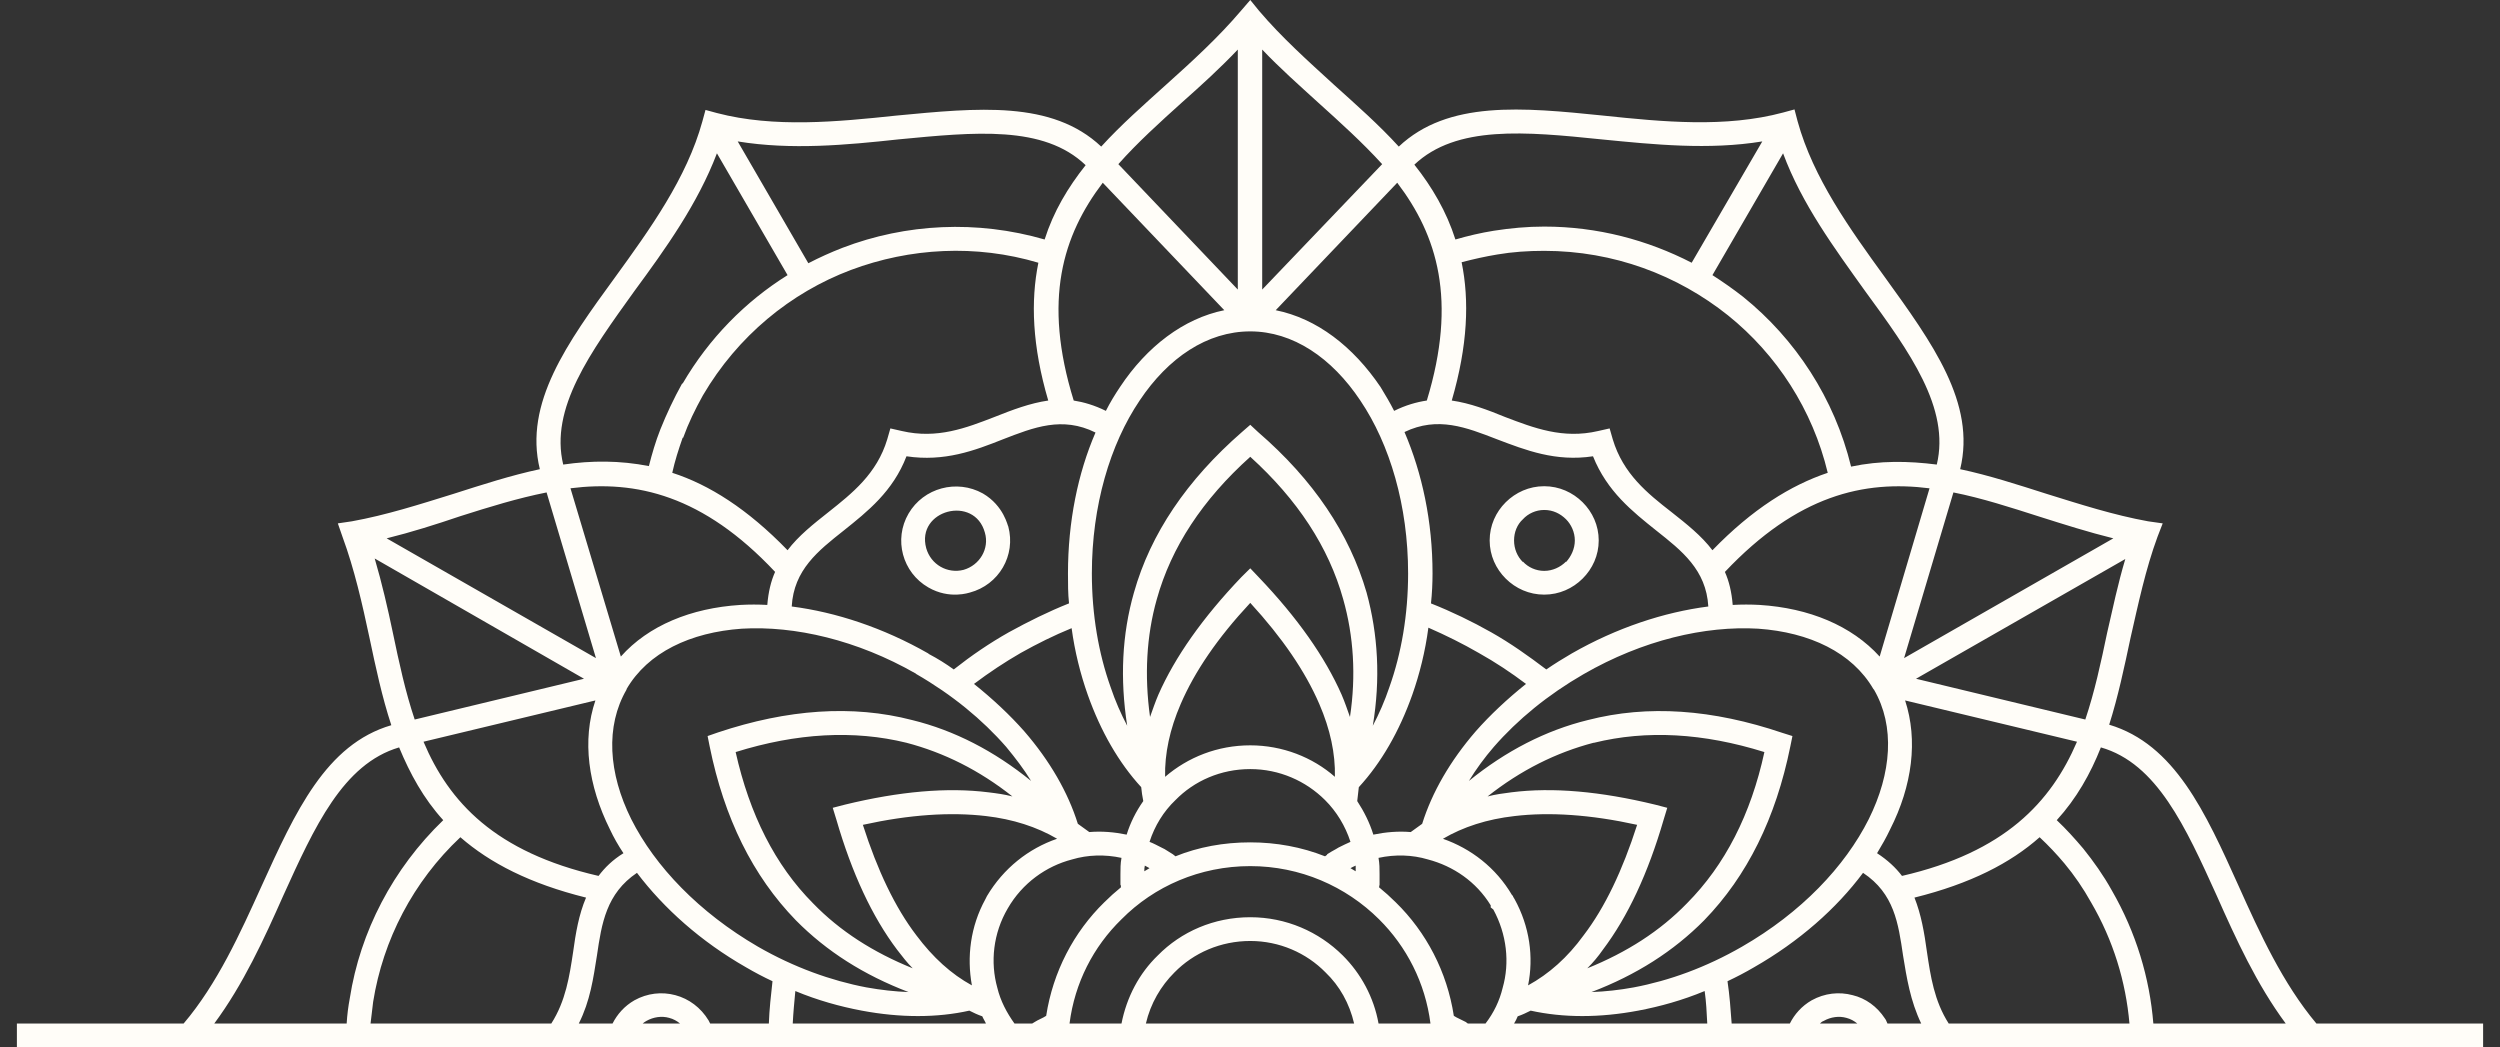 <svg width="74" height="31" viewBox="0 0 74 31" fill="none" xmlns="http://www.w3.org/2000/svg">
<rect x="0" y="0" width="74" height="31" fill="#333333" stroke="none"/>
<path fill-rule="evenodd" clip-rule="evenodd" d="M0.5 30.297H5.435C6.434 29.121 7.11 27.623 7.74 26.233C8.74 24.033 9.647 22.032 11.583 21.466C11.307 20.626 11.122 19.755 10.938 18.884C10.723 17.876 10.492 16.852 10.138 15.89L10 15.492L10.415 15.431C11.43 15.248 12.429 14.927 13.412 14.622C14.273 14.347 15.119 14.072 15.979 13.888C15.503 11.933 16.794 10.145 18.208 8.205C19.238 6.784 20.33 5.271 20.791 3.591L20.883 3.254L21.221 3.346C22.912 3.789 24.787 3.606 26.524 3.422C28.938 3.193 31.136 2.964 32.596 4.339C33.18 3.697 33.857 3.102 34.518 2.506C35.301 1.803 36.07 1.1 36.731 0.321L37.008 0L37.269 0.321C37.93 1.1 38.714 1.803 39.483 2.506C40.144 3.102 40.82 3.697 41.404 4.339C42.864 2.964 45.062 3.178 47.46 3.422C49.213 3.606 51.073 3.789 52.779 3.331L53.117 3.239L53.209 3.59C53.671 5.271 54.762 6.784 55.792 8.205C57.191 10.145 58.497 11.932 58.021 13.888C58.882 14.071 59.727 14.347 60.588 14.621C61.572 14.927 62.571 15.248 63.585 15.431L64.016 15.492L63.862 15.89C63.508 16.852 63.293 17.876 63.063 18.884C62.878 19.755 62.694 20.626 62.432 21.451C64.369 22.031 65.276 24.033 66.26 26.218C66.89 27.623 67.567 29.105 68.566 30.297H73.5V31H69.242H63.062H58.282H57.313H56.037H55.33H53.532H52.809H51.272H50.565H44.309H43.248H43.11H42.388H40.866H40.159H33.841H33.134H31.612H30.905H30.767H29.691H23.45H22.743H21.19H20.483H18.669H17.962H16.686H15.718H10.937H4.773H0.5V30.297H0.5ZM6.342 30.297H10.261C10.277 30.037 10.308 29.793 10.354 29.549C10.661 27.578 11.63 25.713 13.12 24.277C12.536 23.636 12.137 22.902 11.814 22.123C10.154 22.612 9.308 24.476 8.386 26.508C7.817 27.791 7.202 29.136 6.342 30.297ZM10.968 30.297H16.318C16.748 29.625 16.856 28.892 16.963 28.189C17.04 27.623 17.132 27.073 17.347 26.569C15.687 26.157 14.504 25.546 13.627 24.782C12.229 26.096 11.337 27.822 11.045 29.655C11.015 29.869 10.999 30.083 10.968 30.297ZM17.132 30.297H18.131C18.27 30.022 18.485 29.778 18.777 29.61C19.161 29.396 19.592 29.35 19.991 29.457C20.391 29.564 20.744 29.824 20.975 30.206C20.99 30.236 21.006 30.267 21.021 30.297H22.758C22.773 29.869 22.82 29.457 22.866 29.044C22.604 28.922 22.343 28.785 22.082 28.632C20.744 27.868 19.653 26.89 18.854 25.836C17.947 26.447 17.808 27.333 17.67 28.281C17.563 28.953 17.471 29.625 17.132 30.297ZM19.023 30.297H20.13C20.038 30.221 19.93 30.16 19.807 30.129C19.592 30.068 19.346 30.099 19.131 30.221C19.085 30.251 19.054 30.267 19.023 30.297ZM23.465 30.297H29.184C29.153 30.221 29.107 30.16 29.076 30.083C28.938 30.037 28.815 29.976 28.692 29.915C27.739 30.129 26.647 30.129 25.51 29.915C24.864 29.793 24.203 29.61 23.542 29.335C23.512 29.655 23.481 29.976 23.465 30.297ZM30.029 30.297H30.552L30.628 30.251L30.705 30.206C30.767 30.175 30.828 30.144 30.89 30.114L30.967 30.068C31.167 28.769 31.781 27.593 32.688 26.707C32.842 26.554 33.011 26.401 33.18 26.264C33.18 26.233 33.18 26.202 33.165 26.187C33.165 26.08 33.165 25.973 33.165 25.882C33.165 25.713 33.165 25.561 33.196 25.393C32.704 25.286 32.197 25.301 31.735 25.439C30.967 25.637 30.26 26.141 29.829 26.89C29.399 27.623 29.307 28.479 29.522 29.243C29.614 29.625 29.799 29.976 30.029 30.297ZM31.658 30.297H33.196C33.349 29.518 33.718 28.815 34.272 28.28C34.963 27.578 35.932 27.15 37.008 27.15C38.068 27.15 39.037 27.578 39.744 28.28C40.282 28.815 40.666 29.518 40.805 30.297H42.342C42.188 29.09 41.635 28.021 40.82 27.211C39.836 26.233 38.484 25.637 37.008 25.637C35.517 25.637 34.164 26.233 33.196 27.211C32.365 28.021 31.812 29.09 31.658 30.297ZM33.918 30.297H40.082C39.944 29.701 39.652 29.182 39.237 28.785C38.668 28.204 37.868 27.853 37.008 27.853C36.132 27.853 35.332 28.204 34.763 28.785C34.364 29.182 34.056 29.701 33.918 30.297ZM43.448 30.297H43.971C44.217 29.976 44.386 29.625 44.478 29.243C44.693 28.494 44.601 27.654 44.202 26.921L44.125 26.86V26.798C43.694 26.096 43.018 25.637 42.265 25.439C41.803 25.301 41.296 25.286 40.804 25.393C40.835 25.561 40.835 25.713 40.835 25.882C40.835 25.973 40.835 26.08 40.835 26.187C40.835 26.202 40.82 26.233 40.82 26.264C40.989 26.401 41.158 26.554 41.312 26.707C42.219 27.593 42.834 28.769 43.033 30.068L43.11 30.114C43.203 30.16 43.295 30.206 43.387 30.251L43.448 30.297ZM44.816 30.297H50.535C50.519 29.976 50.504 29.655 50.458 29.335C49.797 29.61 49.136 29.793 48.49 29.915C47.353 30.129 46.277 30.129 45.308 29.915C45.185 29.976 45.062 30.037 44.924 30.083C44.893 30.16 44.863 30.221 44.816 30.297ZM51.257 30.297H52.979C53.117 30.022 53.332 29.778 53.624 29.61C54.009 29.396 54.439 29.35 54.839 29.457C55.223 29.549 55.561 29.793 55.792 30.145L55.822 30.19C55.838 30.221 55.853 30.267 55.869 30.297H56.868C56.545 29.625 56.437 28.938 56.33 28.281C56.191 27.333 56.069 26.447 55.146 25.836C54.362 26.89 53.256 27.868 51.918 28.632C51.657 28.785 51.395 28.922 51.134 29.044C51.196 29.457 51.226 29.869 51.257 30.297ZM53.87 30.297H54.977C54.885 30.221 54.777 30.16 54.654 30.129C54.439 30.068 54.193 30.099 53.978 30.221C53.932 30.236 53.901 30.267 53.87 30.297ZM57.682 30.297H63.032C62.924 29.06 62.555 27.837 61.894 26.707C61.664 26.294 61.402 25.912 61.11 25.561C60.88 25.286 60.634 25.026 60.373 24.782C59.512 25.546 58.328 26.157 56.668 26.569C56.868 27.073 56.96 27.608 57.037 28.173C57.144 28.892 57.252 29.625 57.682 30.297ZM63.739 30.297H67.658C66.798 29.136 66.183 27.791 65.614 26.508C64.692 24.476 63.846 22.597 62.186 22.123C61.879 22.902 61.464 23.636 60.88 24.277C61.156 24.537 61.418 24.827 61.664 25.118C61.971 25.5 62.263 25.912 62.509 26.355C63.231 27.608 63.631 28.953 63.739 30.297ZM28.707 17.54C28.692 17.54 28.108 17.753 27.477 17.387C26.709 16.944 26.448 15.966 26.893 15.202C27.339 14.438 28.323 14.178 29.092 14.606C29.722 14.973 29.829 15.584 29.845 15.584C30.075 16.44 29.568 17.311 28.707 17.54ZM28.523 16.867C28.999 16.73 29.291 16.241 29.153 15.767C28.846 14.637 27.108 15.095 27.416 16.226C27.554 16.715 28.046 16.99 28.523 16.867ZM21.221 4.538L23.312 8.144C22.067 8.923 20.991 10.008 20.207 11.352H20.191C19.945 11.795 19.73 12.253 19.546 12.712C19.407 13.063 19.3 13.43 19.207 13.796C18.347 13.628 17.517 13.628 16.671 13.751C16.271 12.085 17.471 10.435 18.777 8.617C19.699 7.364 20.652 6.035 21.221 4.538ZM23.927 7.792L21.836 4.186C23.419 4.446 25.049 4.293 26.601 4.125C28.846 3.911 30.89 3.697 32.135 4.889C31.612 5.546 31.182 6.264 30.921 7.089C28.922 6.509 26.817 6.616 24.941 7.334C24.588 7.471 24.249 7.624 23.927 7.792ZM52.164 4.186L50.074 7.777C48.767 7.105 47.291 6.707 45.708 6.707C45.201 6.707 44.709 6.753 44.217 6.83C43.833 6.891 43.448 6.982 43.08 7.089C42.818 6.264 42.388 5.531 41.865 4.874C43.11 3.698 45.155 3.896 47.399 4.125C48.951 4.278 50.581 4.446 52.164 4.186ZM50.688 8.144L52.779 4.538C53.332 6.035 54.301 7.349 55.208 8.617C56.529 10.42 57.728 12.085 57.329 13.751C56.483 13.644 55.653 13.629 54.792 13.812C54.301 11.795 53.148 10.038 51.595 8.785C51.303 8.556 50.996 8.342 50.688 8.144ZM19.899 13.995C19.976 13.644 20.084 13.308 20.207 12.956H20.222C20.376 12.528 20.576 12.116 20.806 11.703C21.836 9.946 23.404 8.663 25.187 7.991C26.939 7.334 28.892 7.227 30.736 7.777C30.506 8.908 30.552 10.237 31.028 11.856C30.49 11.933 29.968 12.131 29.43 12.345C28.6 12.666 27.739 13.002 26.694 12.758L26.355 12.681L26.263 13.002C25.956 14.026 25.218 14.606 24.526 15.156C24.081 15.508 23.635 15.859 23.312 16.287C22.128 15.065 20.991 14.347 19.899 13.995ZM43.264 7.762C43.617 7.67 43.956 7.593 44.325 7.532C44.77 7.456 45.231 7.425 45.708 7.425C47.768 7.425 49.658 8.144 51.149 9.335C52.594 10.496 53.655 12.131 54.101 13.995C53.009 14.362 51.872 15.065 50.688 16.287C50.365 15.859 49.92 15.508 49.474 15.156C48.767 14.606 48.044 14.026 47.737 13.002L47.645 12.681L47.306 12.758C46.261 13.002 45.4 12.666 44.555 12.345C44.032 12.131 43.51 11.933 42.972 11.856C43.448 10.221 43.495 8.892 43.264 7.762ZM16.179 14.576L17.64 19.48L11.445 15.935C12.183 15.752 12.905 15.523 13.628 15.278C14.489 15.004 15.334 14.744 16.179 14.576ZM17.286 20.091L12.275 21.298C11.998 20.473 11.814 19.617 11.629 18.731C11.476 17.998 11.306 17.265 11.091 16.531L17.286 20.091ZM12.536 21.955L17.624 20.733C17.224 21.909 17.409 23.254 18.055 24.552C18.162 24.782 18.301 25.026 18.454 25.255C18.132 25.454 17.901 25.683 17.717 25.927C14.658 25.225 13.29 23.743 12.536 21.955ZM18.377 19.434L16.886 14.453C18.823 14.209 20.806 14.652 22.943 16.928C22.82 17.203 22.743 17.524 22.712 17.906C22.451 17.891 22.174 17.891 21.913 17.906C20.453 17.998 19.192 18.517 18.377 19.434ZM40.912 4.859L37.361 8.571V1.467C37.884 2.017 38.453 2.521 39.006 3.025C39.667 3.621 40.328 4.217 40.912 4.859ZM36.639 8.571L33.103 4.859C33.672 4.217 34.333 3.621 34.994 3.025C35.563 2.521 36.116 2.017 36.639 1.467V8.571ZM32.642 5.409L36.239 9.182C35.04 9.427 33.949 10.252 33.15 11.459C32.996 11.688 32.858 11.917 32.734 12.162C32.396 11.994 32.074 11.902 31.782 11.856C30.859 8.877 31.459 6.967 32.642 5.409ZM37.761 9.182L41.358 5.409C42.542 6.967 43.141 8.877 42.234 11.856C41.927 11.902 41.604 11.994 41.266 12.162C41.143 11.917 41.004 11.688 40.866 11.459C40.051 10.252 38.975 9.427 37.761 9.182ZM61.725 21.298L56.714 20.091L62.909 16.547C62.694 17.265 62.54 17.998 62.371 18.732C62.186 19.618 62.002 20.473 61.725 21.298ZM56.361 19.48L57.821 14.576C58.666 14.744 59.512 15.019 60.372 15.294C61.095 15.523 61.817 15.752 62.555 15.935L56.361 19.48ZM57.114 14.454L55.638 19.434C54.808 18.518 53.547 17.998 52.087 17.906C51.826 17.891 51.549 17.891 51.288 17.906C51.257 17.524 51.18 17.204 51.057 16.929C53.209 14.652 55.177 14.209 57.114 14.454ZM56.391 20.733L61.479 21.955C60.711 23.743 59.343 25.225 56.299 25.927C56.114 25.683 55.868 25.454 55.561 25.255C55.7 25.026 55.838 24.782 55.946 24.553C56.606 23.254 56.776 21.909 56.391 20.733ZM23.435 17.952C23.496 16.867 24.219 16.302 24.972 15.706C25.679 15.141 26.432 14.545 26.832 13.506C27.954 13.674 28.846 13.338 29.691 13.002C30.598 12.651 31.443 12.314 32.427 12.803C31.904 14.01 31.612 15.447 31.612 16.974C31.612 17.28 31.612 17.57 31.643 17.86C31.028 18.105 30.444 18.395 29.86 18.716C29.291 19.037 28.753 19.404 28.231 19.816C28 19.648 27.754 19.495 27.493 19.358L27.477 19.342C26.14 18.579 24.741 18.12 23.435 17.952ZM28.83 20.244C29.276 19.908 29.737 19.602 30.214 19.327C30.706 19.052 31.197 18.808 31.72 18.594C31.812 19.281 31.981 19.954 32.197 20.565C32.581 21.649 33.119 22.581 33.78 23.3C33.795 23.437 33.811 23.575 33.841 23.712C33.626 24.018 33.457 24.354 33.349 24.705C32.98 24.629 32.612 24.598 32.243 24.629C32.135 24.552 32.012 24.461 31.904 24.384C31.612 23.452 31.075 22.52 30.321 21.649C29.891 21.161 29.383 20.687 28.83 20.244ZM45.708 14.392C45.262 14.392 44.862 14.576 44.57 14.866C44.278 15.156 44.094 15.553 44.094 15.997C44.094 16.44 44.278 16.837 44.57 17.127C44.862 17.418 45.262 17.601 45.708 17.601C46.154 17.601 46.553 17.418 46.845 17.127C47.137 16.837 47.322 16.44 47.322 15.997C47.322 15.553 47.137 15.156 46.845 14.866C46.553 14.576 46.154 14.392 45.708 14.392ZM45.078 15.37C45.231 15.202 45.462 15.095 45.708 15.095C45.969 15.095 46.184 15.202 46.354 15.37C46.507 15.523 46.615 15.752 46.615 15.997C46.615 16.241 46.507 16.47 46.354 16.638V16.623C46.185 16.791 45.954 16.898 45.708 16.898C45.462 16.898 45.231 16.791 45.078 16.623V16.638C44.909 16.47 44.816 16.241 44.816 15.997C44.816 15.752 44.909 15.523 45.078 15.37ZM41.573 12.788C42.557 12.314 43.402 12.651 44.309 13.002C45.155 13.323 46.046 13.674 47.153 13.506C47.568 14.545 48.321 15.141 49.028 15.706C49.781 16.302 50.504 16.867 50.566 17.952C49.259 18.12 47.86 18.578 46.523 19.343C46.261 19.495 46.016 19.648 45.77 19.816C45.247 19.419 44.709 19.037 44.14 18.716C43.572 18.395 42.972 18.105 42.357 17.861C42.388 17.57 42.403 17.265 42.403 16.974C42.403 15.431 42.096 14.01 41.573 12.788ZM42.28 18.579C42.803 18.808 43.295 19.052 43.771 19.327C44.263 19.602 44.724 19.908 45.17 20.244C44.617 20.687 44.109 21.161 43.679 21.65C42.926 22.521 42.388 23.453 42.096 24.385C41.988 24.461 41.865 24.553 41.758 24.629C41.389 24.598 41.02 24.629 40.651 24.705C40.543 24.354 40.374 24.018 40.174 23.712C40.19 23.575 40.205 23.437 40.221 23.3C40.882 22.582 41.419 21.65 41.804 20.565C42.019 19.954 42.188 19.281 42.28 18.579ZM34.794 25.347L34.717 25.286C34.641 25.24 34.548 25.179 34.471 25.133L34.379 25.087C34.256 25.026 34.148 24.965 34.026 24.919C34.179 24.445 34.441 24.018 34.794 23.682C35.348 23.116 36.132 22.765 37.008 22.765C37.868 22.765 38.653 23.116 39.221 23.682C39.559 24.018 39.821 24.445 39.974 24.919C39.867 24.965 39.744 25.026 39.621 25.087L39.544 25.133C39.452 25.179 39.359 25.24 39.283 25.286V25.301L39.221 25.347C38.529 25.072 37.776 24.934 37.008 24.934C36.224 24.934 35.471 25.072 34.794 25.347ZM31.29 24.827C30.444 25.118 29.706 25.698 29.214 26.523L29.168 26.615C28.723 27.425 28.615 28.326 28.768 29.167C28.154 28.831 27.616 28.342 27.124 27.685C26.494 26.86 25.971 25.76 25.541 24.415C26.924 24.11 28.138 24.033 29.183 24.155C29.983 24.247 30.69 24.476 31.29 24.827ZM33.887 25.622C33.934 25.652 33.98 25.668 34.026 25.698C33.98 25.729 33.918 25.759 33.872 25.79C33.872 25.729 33.872 25.683 33.887 25.622ZM30.521 23.116C29.43 22.23 28.246 21.619 27.001 21.314C25.233 20.855 23.312 20.993 21.252 21.68L20.945 21.787L21.006 22.093C21.436 24.216 22.282 25.927 23.558 27.241C24.464 28.158 25.571 28.861 26.893 29.365C26.493 29.35 26.078 29.304 25.648 29.227C24.603 29.029 23.496 28.632 22.435 28.021C20.698 27.012 19.392 25.652 18.685 24.247C18.008 22.887 17.916 21.497 18.546 20.412V20.397C19.177 19.312 20.437 18.716 21.959 18.609C23.527 18.517 25.371 18.945 27.108 19.938L27.124 19.953C28.184 20.565 29.076 21.298 29.783 22.108C30.06 22.444 30.306 22.765 30.521 23.116ZM27.016 28.662C25.848 28.189 24.864 27.562 24.065 26.737C22.943 25.607 22.19 24.11 21.775 22.261C23.588 21.695 25.279 21.604 26.832 21.986C27.939 22.276 28.984 22.796 29.968 23.575C29.737 23.514 29.507 23.483 29.261 23.453C28.046 23.3 26.632 23.422 25.003 23.819L24.649 23.911L24.757 24.262C25.218 25.851 25.817 27.135 26.555 28.113C26.709 28.311 26.847 28.494 27.016 28.662ZM39.513 22.994C38.852 22.414 37.961 22.062 37.008 22.062C36.039 22.062 35.163 22.414 34.487 22.994C34.472 22.307 34.625 21.589 34.948 20.84C35.363 19.877 36.039 18.884 37.008 17.845C37.961 18.884 38.637 19.877 39.052 20.84C39.375 21.589 39.529 22.306 39.513 22.994ZM40.128 25.622C40.128 25.683 40.128 25.729 40.128 25.79C40.082 25.759 40.02 25.729 39.974 25.698C40.02 25.668 40.067 25.652 40.128 25.622ZM40.635 21.482C40.866 20.091 40.789 18.777 40.451 17.54C39.944 15.798 38.883 14.209 37.238 12.788L37.008 12.574L36.762 12.788C35.132 14.209 34.056 15.798 33.565 17.54C33.211 18.777 33.149 20.091 33.365 21.482C33.18 21.13 33.011 20.748 32.873 20.336C32.519 19.343 32.319 18.197 32.319 16.974C32.319 14.973 32.857 13.155 33.733 11.856C34.579 10.588 35.732 9.809 37.008 9.809C38.268 9.809 39.421 10.588 40.266 11.856C41.142 13.155 41.68 14.973 41.68 16.974C41.68 18.197 41.48 19.343 41.127 20.336C40.989 20.748 40.82 21.13 40.635 21.482ZM34.041 21.222C33.872 20 33.934 18.823 34.241 17.738C34.671 16.195 35.594 14.79 37.008 13.521C38.407 14.79 39.329 16.195 39.759 17.738C40.067 18.823 40.144 20 39.959 21.222C39.882 21.008 39.806 20.779 39.713 20.565C39.221 19.449 38.407 18.288 37.254 17.081L37.008 16.822L36.746 17.081C35.594 18.288 34.779 19.449 34.287 20.565C34.195 20.779 34.118 21.008 34.041 21.222ZM45.231 29.167C45.401 28.326 45.278 27.425 44.832 26.615L44.786 26.539V26.523L44.755 26.493C44.278 25.683 43.541 25.118 42.711 24.828C43.31 24.476 44.017 24.247 44.832 24.155C45.862 24.033 47.076 24.11 48.459 24.415C48.029 25.759 47.506 26.86 46.876 27.684C46.4 28.341 45.846 28.83 45.231 29.167ZM47.107 29.365C48.429 28.861 49.536 28.158 50.443 27.241C51.718 25.928 52.564 24.216 52.994 22.093L53.056 21.787L52.764 21.695C50.688 20.993 48.782 20.855 46.999 21.314C45.754 21.619 44.57 22.23 43.479 23.116C43.694 22.765 43.94 22.429 44.217 22.108C44.924 21.298 45.816 20.565 46.876 19.954C48.628 18.945 50.473 18.518 52.041 18.609C53.563 18.716 54.823 19.312 55.453 20.397L55.469 20.412C56.099 21.497 55.991 22.887 55.315 24.247C54.608 25.653 53.317 27.012 51.564 28.021C50.504 28.632 49.412 29.029 48.352 29.228C47.937 29.304 47.522 29.35 47.107 29.365ZM44.032 23.575C45.016 22.796 46.062 22.276 47.168 21.986H47.184C48.736 21.604 50.412 21.695 52.226 22.261C51.826 24.109 51.057 25.607 49.935 26.737C49.136 27.562 48.152 28.189 46.984 28.662C47.153 28.494 47.307 28.311 47.445 28.112C48.183 27.134 48.782 25.851 49.244 24.262L49.351 23.911L48.998 23.819C47.368 23.422 45.954 23.299 44.74 23.452C44.494 23.483 44.263 23.514 44.032 23.575Z" fill="#FFFDF8"/>
</svg>
